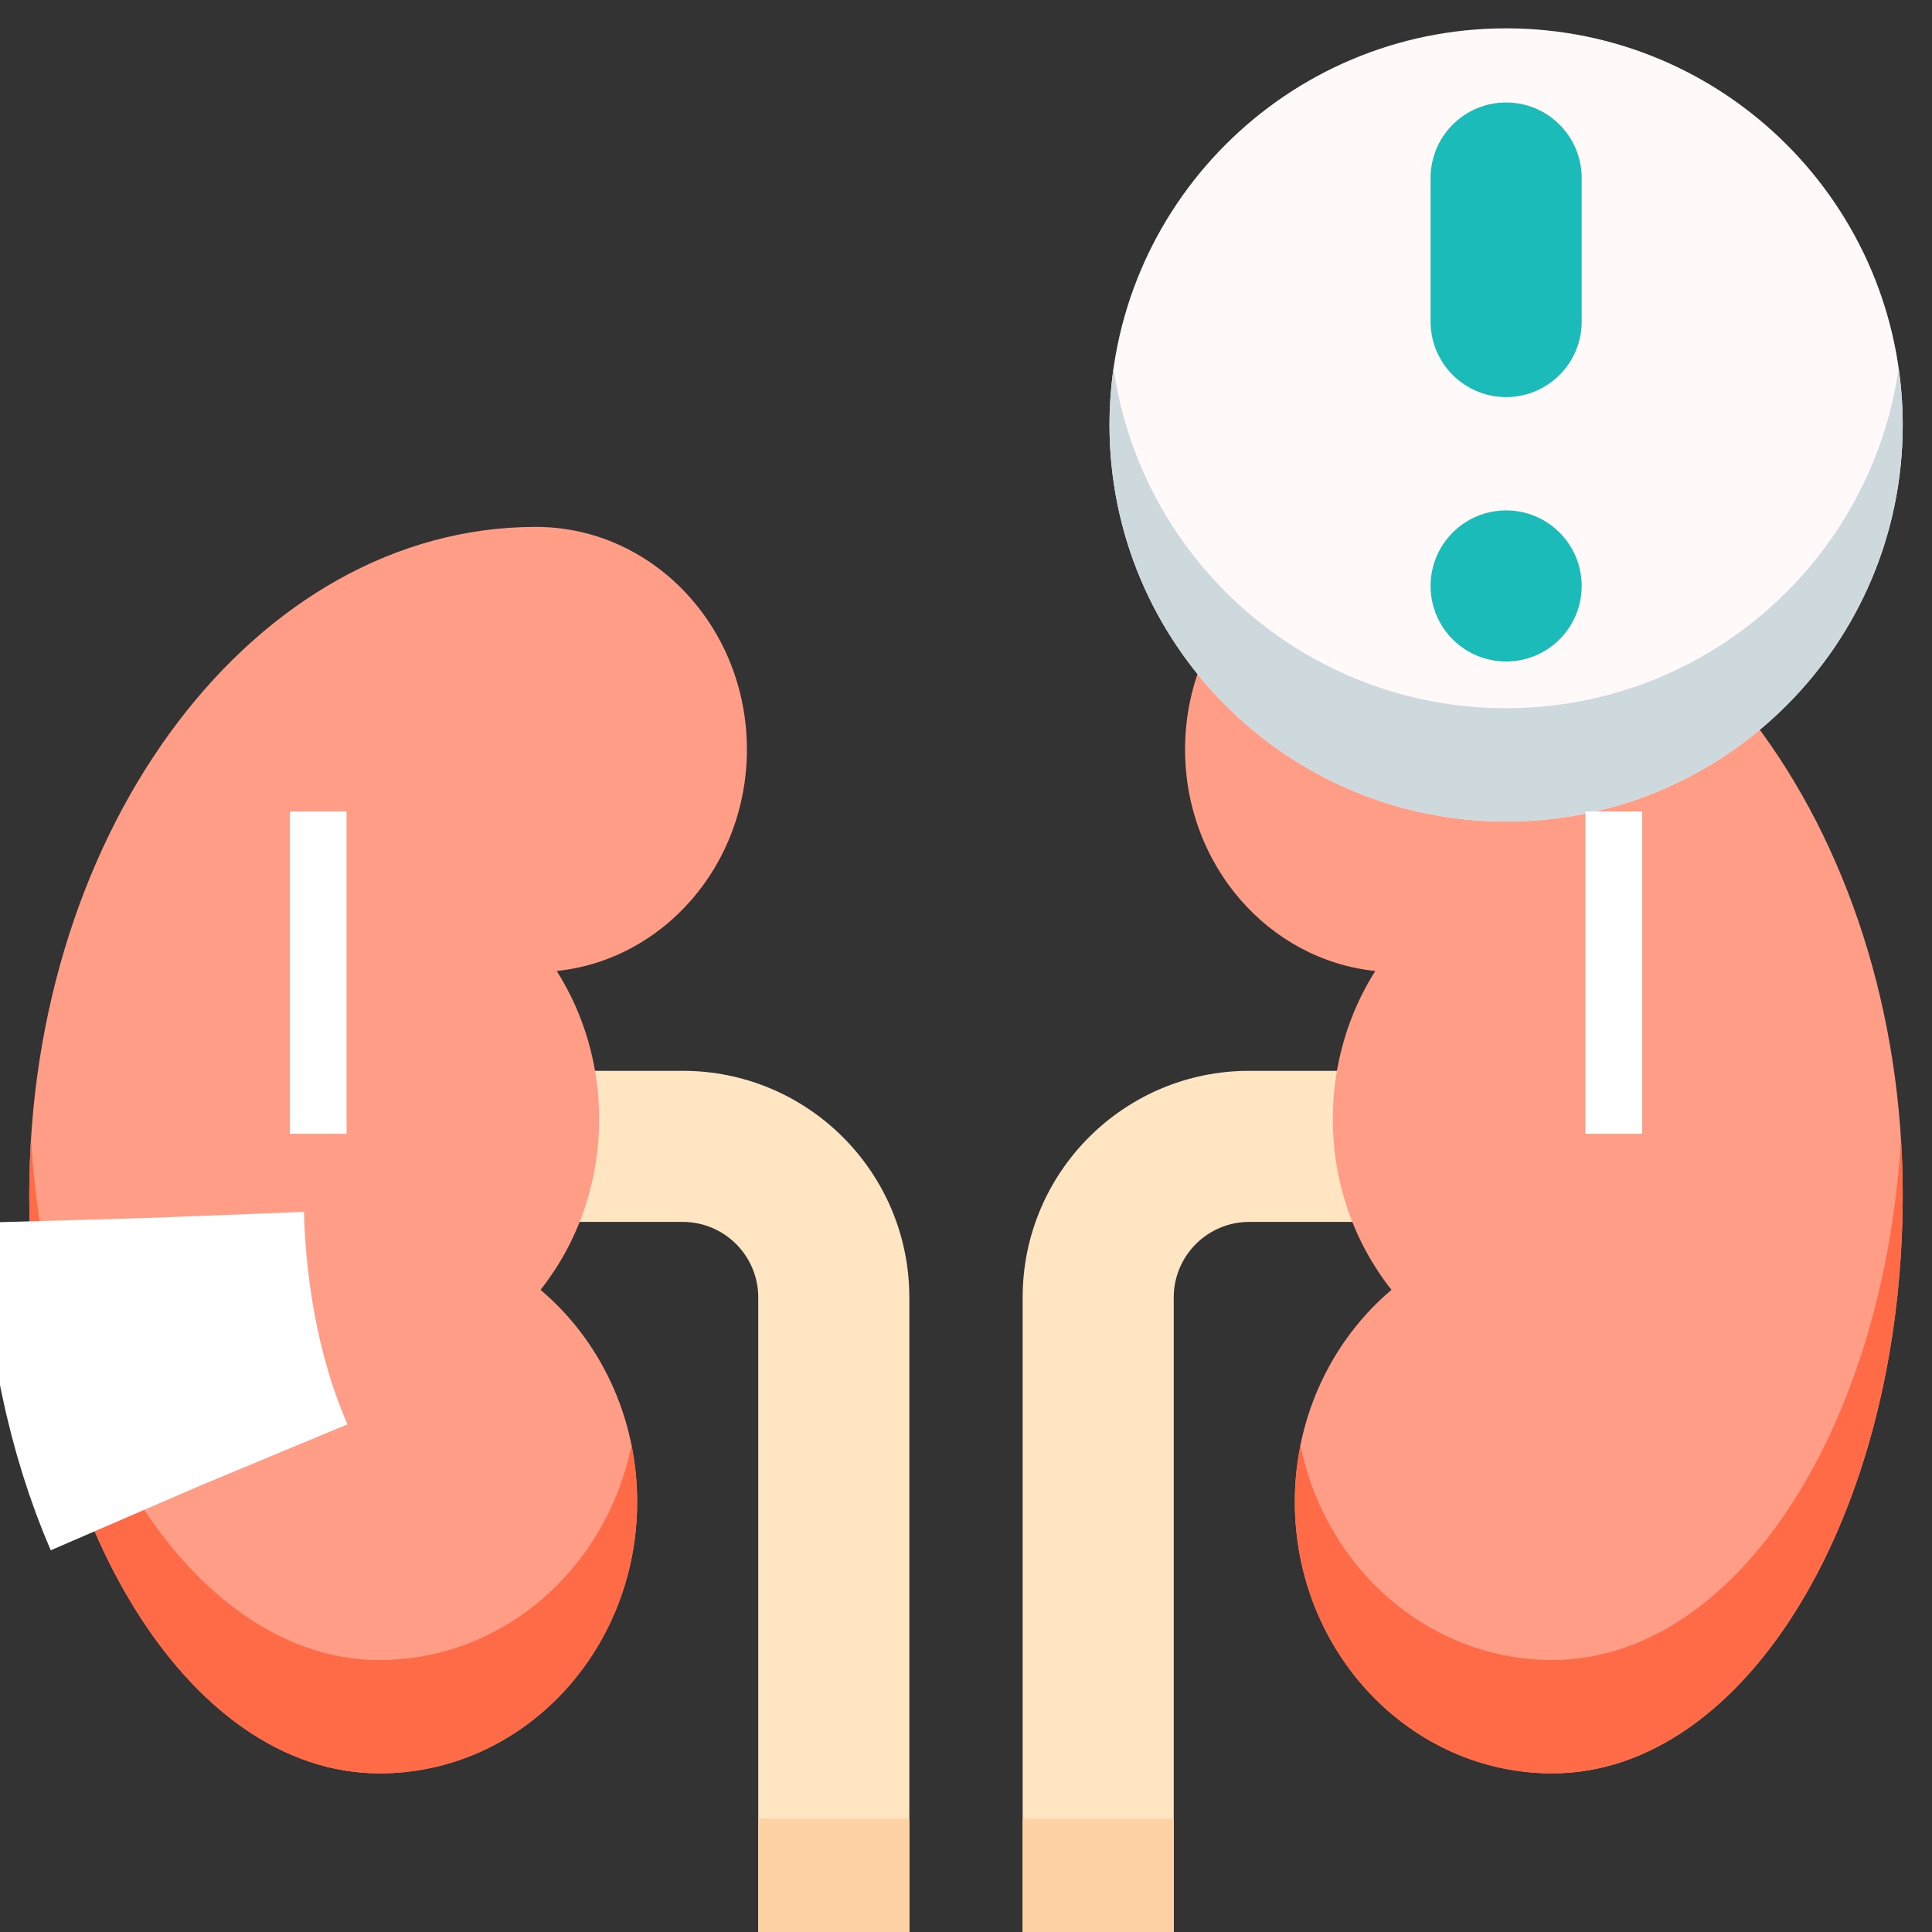 <?xml version="1.0" encoding="UTF-8"?>
<svg xmlns="http://www.w3.org/2000/svg" width="90" height="90" viewBox="0 0 90 90" fill="none">
  <rect x="0" y="0" width="90" height="90" fill="#333333" stroke="none"/>
  <g clip-path="url(#clip0_833_703)">
    <path d="M24.765 49.883V56.921H31.803C33.746 56.921 35.322 58.496 35.322 60.44V90H42.36V60.44C42.36 54.609 37.633 49.883 31.803 49.883H24.765Z" fill="#FFE5C2"></path>
    <path d="M65.234 49.883V56.921H58.196C56.252 56.921 54.677 58.496 54.677 60.44V90H47.639V60.44C47.639 54.609 52.365 49.883 58.196 49.883H65.234Z" fill="#FFE5C2"></path>
    <path d="M1.363 55.651C1.363 70.54 8.671 82.61 17.686 82.61C24.311 82.61 29.681 76.946 29.681 69.96C29.681 65.965 27.923 62.404 25.18 60.086C26.885 57.929 27.911 55.154 27.911 52.126C27.911 49.576 27.183 47.206 25.934 45.232C30.908 44.717 34.794 40.294 34.794 34.914C34.794 29.188 30.392 24.545 24.962 24.545C11.929 24.545 1.363 38.472 1.363 55.651Z" fill="#FF9D87"></path>
    <path d="M88.636 55.651C88.636 70.54 81.328 82.61 72.314 82.61C65.689 82.61 60.318 76.946 60.318 69.96C60.318 65.965 62.076 62.404 64.82 60.086C63.114 57.929 62.088 55.154 62.088 52.126C62.088 49.576 62.817 47.206 64.065 45.232C59.091 44.717 55.205 40.294 55.205 34.914C55.205 29.188 59.607 24.545 65.038 24.545C78.07 24.545 88.636 38.472 88.636 55.651Z" fill="#FF9D87"></path>
    <path d="M17.686 77.331C9.223 77.331 2.265 66.694 1.445 53.073C1.392 53.924 1.363 54.783 1.363 55.651C1.363 70.54 8.671 82.61 17.686 82.61C24.311 82.61 29.681 76.946 29.681 69.96C29.681 69.054 29.59 68.171 29.418 67.319C28.267 73.039 23.453 77.331 17.686 77.331Z" fill="#FF6A47"></path>
    <path d="M72.314 77.331C66.547 77.331 61.732 73.039 60.581 67.319C60.41 68.171 60.318 69.054 60.318 69.96C60.318 76.946 65.689 82.61 72.314 82.61C81.329 82.61 88.636 70.54 88.636 55.651C88.636 54.783 88.608 53.924 88.555 53.073C87.735 66.694 80.777 77.331 72.314 77.331Z" fill="#FF6A47"></path>
    <path d="M42.36 84.721H35.322V90H42.36V84.721Z" fill="#FED2A4"></path>
    <path d="M54.677 84.721H47.639V90H54.677V84.721Z" fill="#FED2A4"></path>
    <path d="M70.161 38.27C80.364 38.27 88.636 29.998 88.636 19.795C88.636 9.591 80.364 1.32 70.161 1.32C59.957 1.32 51.685 9.591 51.685 19.795C51.685 29.998 59.957 38.27 70.161 38.27Z" fill="#FFF9F9"></path>
    <path d="M70.161 32.991C60.853 32.991 53.155 26.108 51.874 17.155C51.751 18.018 51.685 18.898 51.685 19.795C51.685 29.998 59.957 38.27 70.161 38.27C80.364 38.27 88.636 29.998 88.636 19.795C88.636 18.898 88.571 18.018 88.447 17.155C87.166 26.108 79.468 32.991 70.161 32.991Z" fill="#CDD9DD"></path>
    <path d="M70.161 18.498C68.217 18.498 66.642 16.923 66.642 14.979V8.293C66.642 6.35 68.217 4.774 70.161 4.774C72.104 4.774 73.68 6.35 73.68 8.293V14.979C73.68 16.923 72.104 18.498 70.161 18.498Z" fill="#1ABBB9"></path>
    <path d="M70.161 30.815C72.104 30.815 73.68 29.24 73.68 27.296C73.68 25.353 72.104 23.777 70.161 23.777C68.217 23.777 66.642 25.353 66.642 27.296C66.642 29.24 68.217 30.815 70.161 30.815Z" fill="#1ABBB9"></path>
    <path d="M9.254 69.237C7.701 65.648 6.785 61.279 6.657 56.745" stroke="white" stroke-width="15.015" stroke-miterlimit="10" stroke-dasharray="15.01 15.01 600.59 15.01"></path>
    <path d="M73.856 45.308H76.496" stroke="white" stroke-width="15.015" stroke-miterlimit="10"></path>
    <path d="M16.143 45.308H13.504" stroke="white" stroke-width="15.015" stroke-miterlimit="10"></path>
  </g>
  <defs>
    <clipPath id="clip0_833_703">
      <rect width="90" height="90" fill="white"></rect>
    </clipPath>
  </defs>
</svg>
